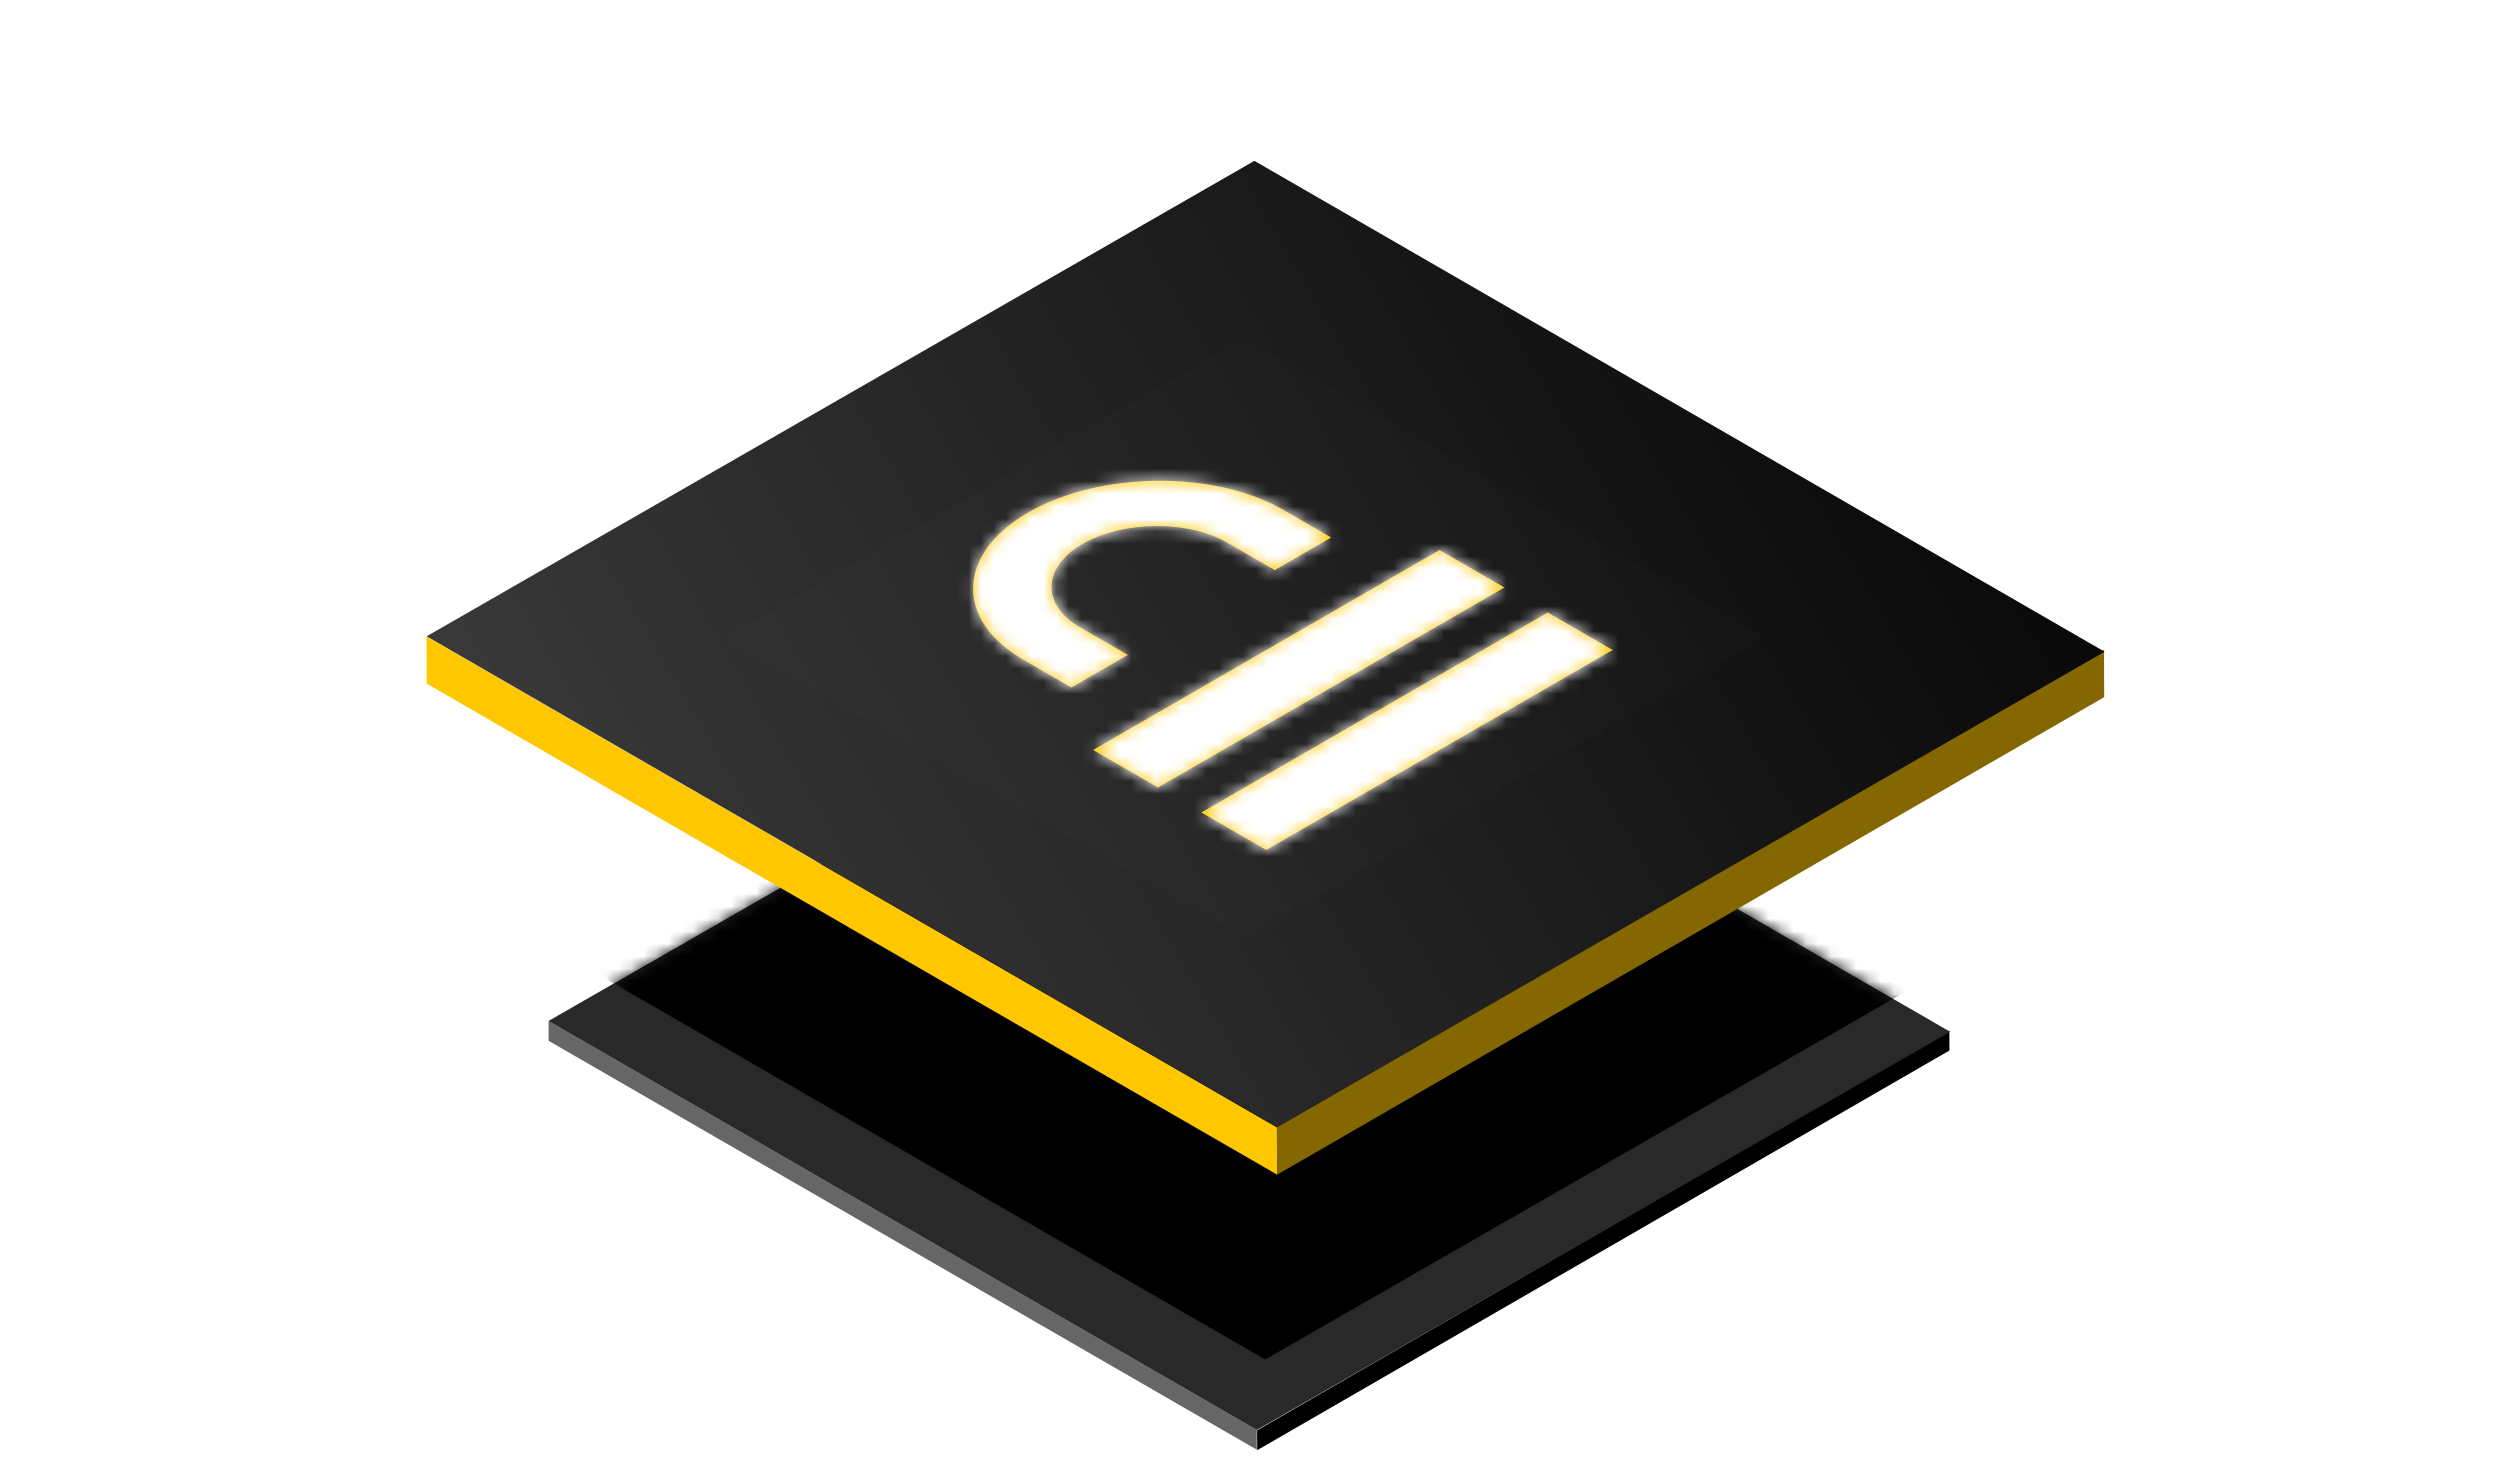 <svg fill="none" height="117" viewBox="0 0 200 117" width="200" xmlns="http://www.w3.org/2000/svg" xmlns:xlink="http://www.w3.org/1999/xlink"><filter id="a" color-interpolation-filters="sRGB" filterUnits="userSpaceOnUse" height="80.21" width="120.133" x="39.881" y="39.805"><feFlood flood-opacity="0" result="BackgroundImageFix"/><feColorMatrix in="SourceAlpha" result="hardAlpha" type="matrix" values="0 0 0 0 0 0 0 0 0 0 0 0 0 0 0 0 0 0 127 0"/><feOffset dy="10"/><feGaussianBlur stdDeviation="2"/><feComposite in2="hardAlpha" operator="out"/><feColorMatrix type="matrix" values="0 0 0 0 0 0 0 0 0 0 0 0 0 0 0 0 0 0 0.16 0"/><feBlend in2="BackgroundImageFix" mode="normal" result="effect1_dropShadow_90_1901"/><feBlend in="SourceGraphic" in2="effect1_dropShadow_90_1901" mode="normal" result="shape"/></filter><filter id="b" color-interpolation-filters="sRGB" filterUnits="userSpaceOnUse" height="72.053" width="119.191" x="40.169" y="30.707"><feFlood flood-opacity="0" result="BackgroundImageFix"/><feBlend in="SourceGraphic" in2="BackgroundImageFix" mode="normal" result="shape"/><feGaussianBlur result="effect1_foregroundBlur_90_1901" stdDeviation="2"/></filter><linearGradient id="c" gradientUnits="userSpaceOnUse" x1="-9.088" x2="64.266" y1="92.823" y2="-55.396"><stop offset="0"/><stop offset="1" stop-color="#4d4d4d"/></linearGradient><linearGradient id="d" gradientUnits="userSpaceOnUse" x1="0" x2="48" y1="38.542" y2="38.542"><stop offset="0" stop-color="#fff"/><stop offset=".806" stop-color="#fff"/><stop offset="1" stop-color="#f1f1f1"/></linearGradient><clipPath id="e"><path d="m0 0h200v117h-200z"/></clipPath><mask id="f" height="66" maskUnits="userSpaceOnUse" width="114" x="43" y="39"><path d="m0 0h65.436v63.971h-65.436z" fill="#292929" transform="matrix(-.866 -.5 .867 -.498 100.551 104.398)"/></mask><mask id="g" height="30" maskUnits="userSpaceOnUse" width="53" x="77" y="38"><path clip-rule="evenodd" d="m86.398 50.178 3.833 2.213-4.518 2.608-3.833-2.213c-5.518-3.186-5.352-8.484.369-11.787 5.721-3.303 14.898-3.399 20.415-.213l3.833 2.213-4.518 2.608-3.833-2.213c-3.111-1.796-8.314-1.742-11.54.12-3.226 1.862-3.32 4.866-.209 6.663zm1.047 9.822 5.196 3 27.713-16-5.196-3zm8.66 5 5.196 3 27.713-16-5.196-3z" fill="#fff" fill-rule="evenodd"/></mask><g clip-path="url(#e)"><g filter="url(#a)"><path d="m0 0h65.418v1.586h-65.418z" fill="#666" transform="matrix(-.866 -.5 .002 1 100.539 104.388)"/><path d="m0 0h63.95v1.59h-63.95z" fill="#000" transform="matrix(-.866 .5 -.004 -1 155.956 74.04)"/><path d="m0 0h65.436v63.971h-65.436z" fill="#292929" transform="matrix(-.866 -.5 .867 -.498 100.546 104.398)"/><g mask="url(#f)"><g filter="url(#b)"><path d="m0 0h65.87v62.452h-65.87z" fill="#000" transform="matrix(-.866 -.5 .867 -.498 101.21 98.761)"/></g></g></g><path d="m0 0h78.554v3.774h-78.554z" fill="#ffc700" transform="matrix(-.866 -.5 .002 1 102.154 90.192)"/><path d="m0 0h76.407v3.791h-76.407z" fill="#846700" transform="matrix(-.866 .5 -.004 -1 168.337 55.77)"/><path d="m0 0h78.543v76.378h-78.543z" fill="url(#c)" transform="matrix(-.866 -.5 .867 -.498 102.15 90.175)"/><path clip-rule="evenodd" d="m86.398 50.178 3.833 2.213-4.518 2.608-3.833-2.213c-5.518-3.186-5.352-8.484.369-11.787 5.721-3.303 14.898-3.399 20.415-.213l3.833 2.213-4.518 2.608-3.833-2.213c-3.111-1.796-8.314-1.742-11.54.12-3.226 1.862-3.32 4.866-.209 6.663zm1.047 9.822 5.196 3 27.713-16-5.196-3zm8.66 5 5.196 3 27.713-16-5.196-3z" fill="#ffc700" fill-rule="evenodd"/><g mask="url(#g)"><path d="m0 0h48v48h-48z" fill="url(#d)" transform="matrix(.866 -.5 .866 .5 58 50.999)"/></g><path d="m0 0h48v48h-48z" fill="#d8d8d8" fill-opacity=".01" transform="matrix(.866 -.5 .866 .5 58 50.999)"/></g></svg>